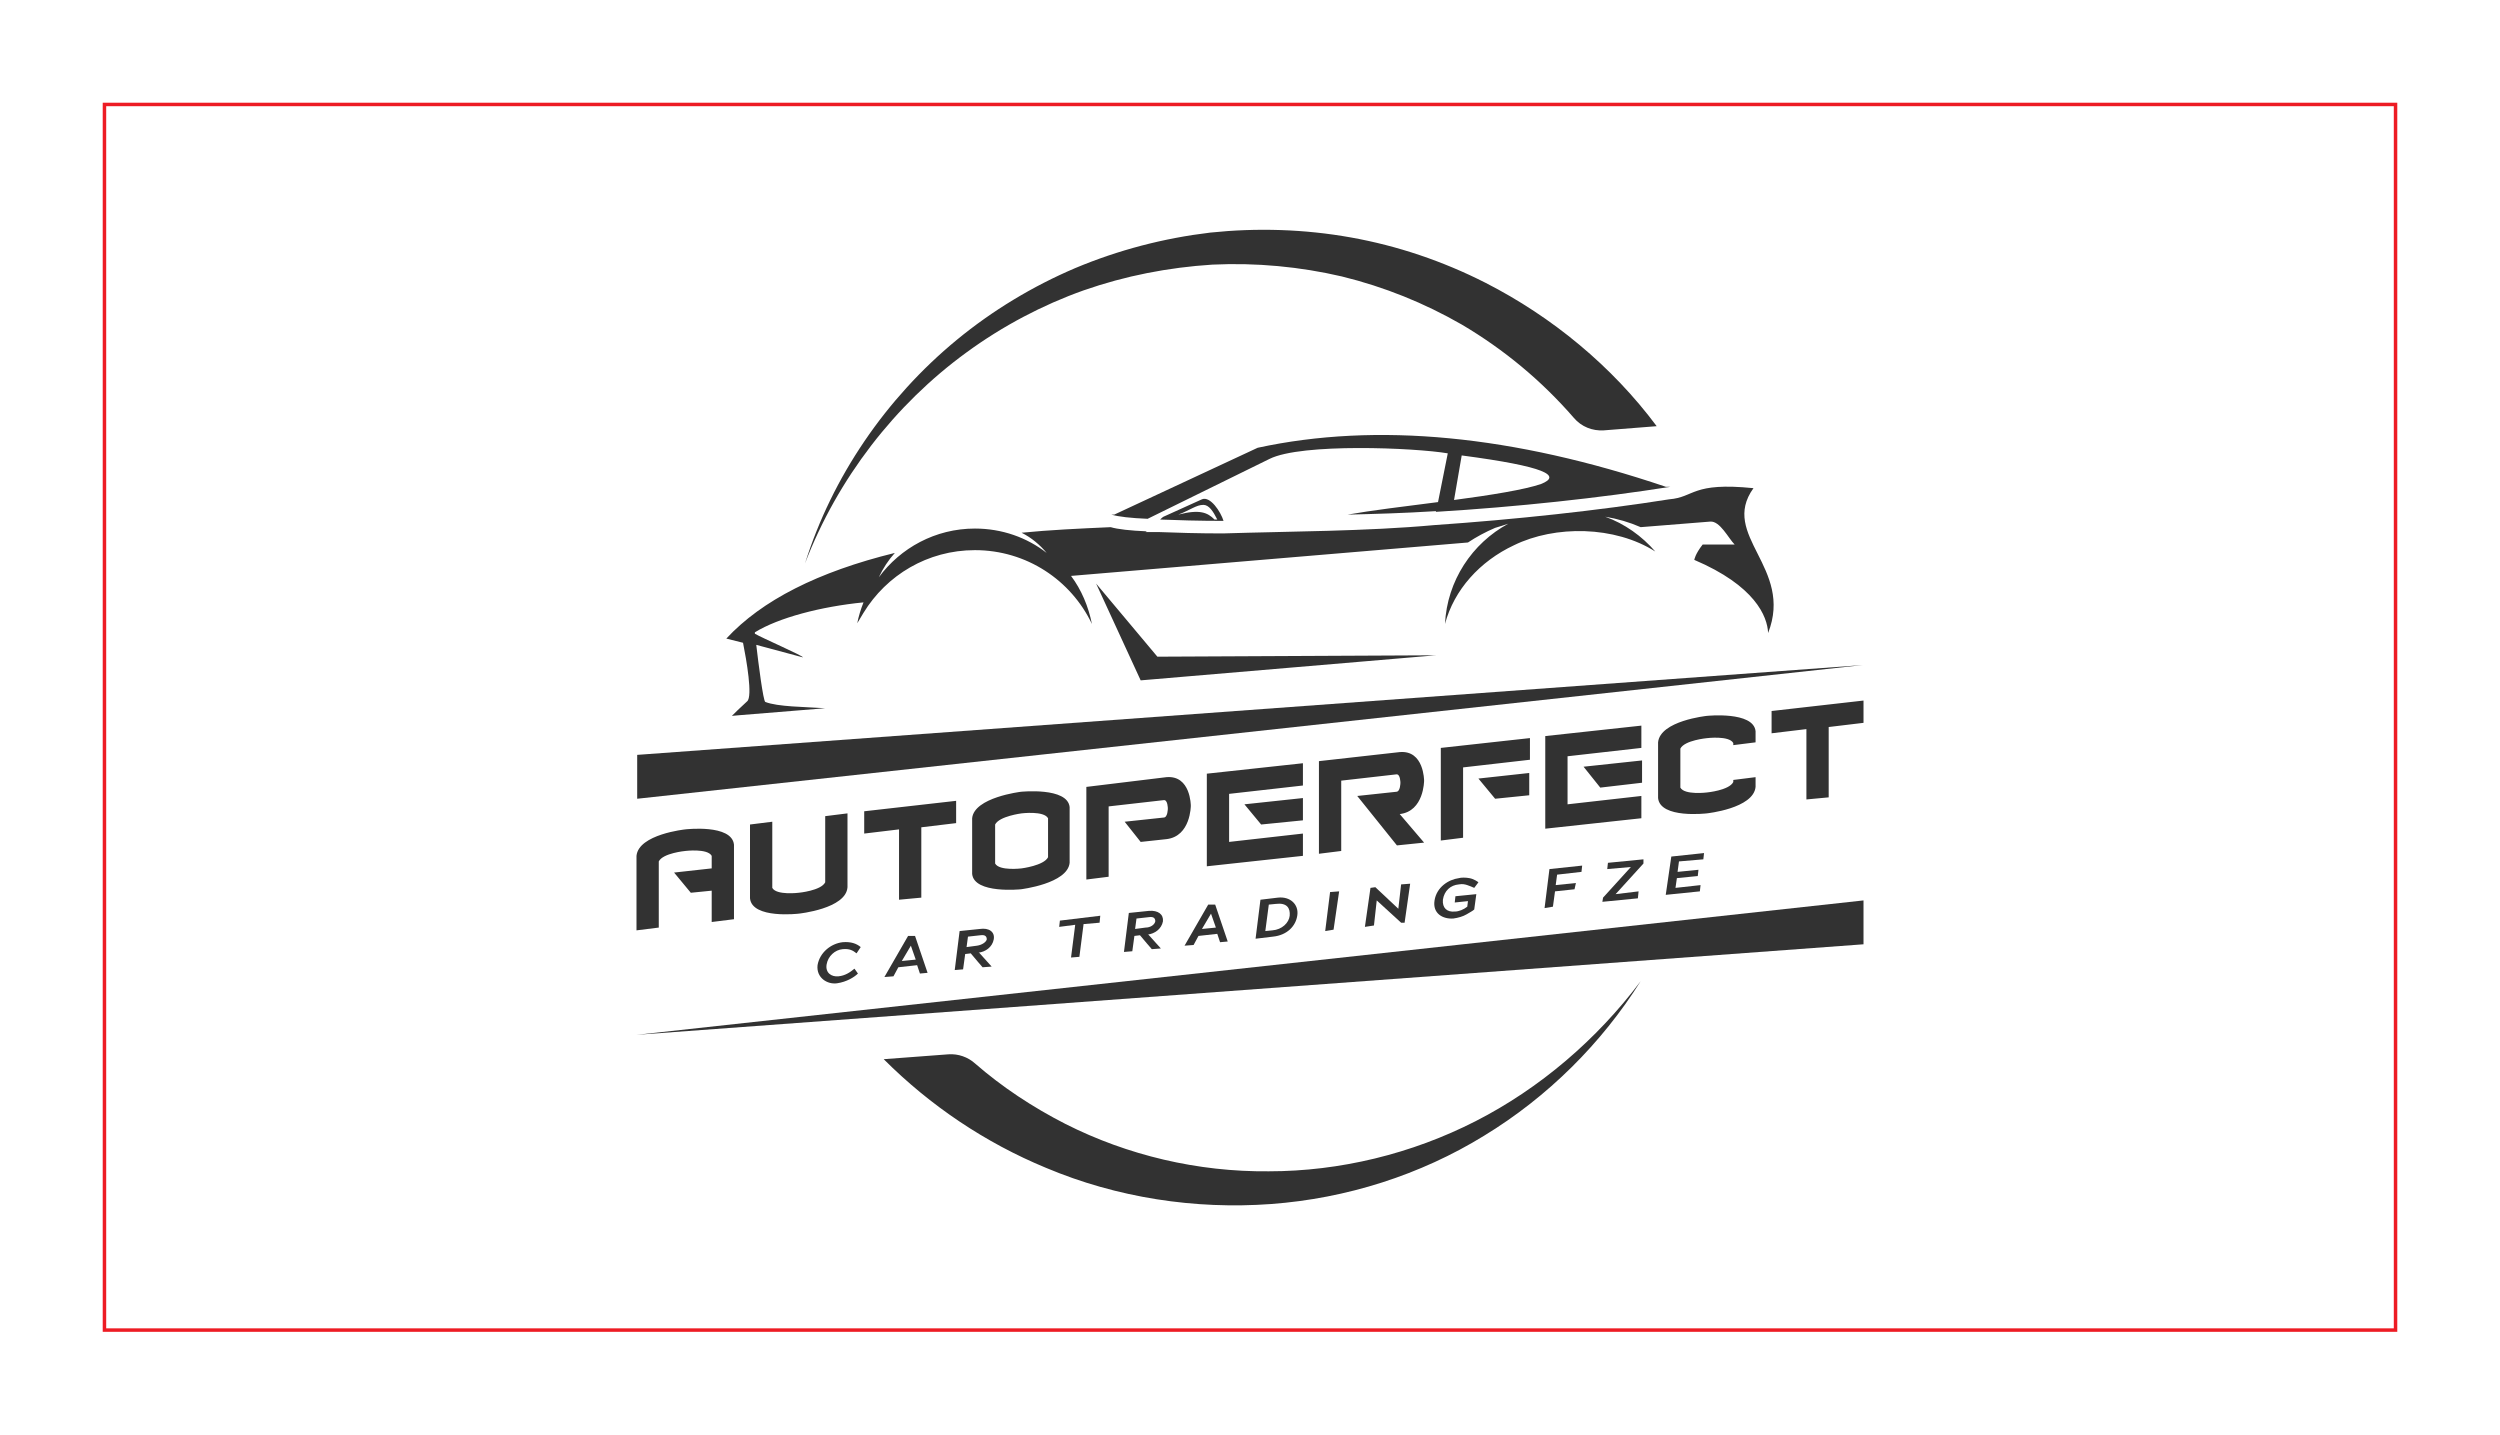 <?xml version="1.0" encoding="utf-8"?>
<!-- Generator: Adobe Illustrator 24.1.2, SVG Export Plug-In . SVG Version: 6.00 Build 0)  -->
<svg version="1.1" id="Layer_1" xmlns="http://www.w3.org/2000/svg" xmlns:xlink="http://www.w3.org/1999/xlink" x="0px" y="0px"
	 viewBox="0 0 359 206" style="enable-background:new 0 0 359 206;" xml:space="preserve">
<style type="text/css">
	.st0{fill:#323232;}
	.st1{clip-path:url(#SVGID_2_);}
	.st2{fill-rule:evenodd;clip-rule:evenodd;fill:#323232;}
	.st3{fill:#231F20;}
	.st4{fill:none;stroke:#323232;stroke-miterlimit:10;}
	.st5{fill:#1D1D1B;}
	.st6{fill:none;stroke:#ed1c24;stroke-width:0.5;stroke-miterlimit:10;}
</style>
<g>
	<g>
		<g>
			<path class="st0" d="M239.2,71.3L239.2,71.3L239.2,71.3L239.2,71.3z M239.5,71.3L239.5,71.3L239.5,71.3L239.5,71.3z M239.2,71.3
				L239.2,71.3L239.2,71.3L239.2,71.3z M157.4,83.8l6.4,13.9l42.4-3.6l-40,0.2L157.4,83.8z M239.5,71.3L239.5,71.3L239.5,71.3
				L239.5,71.3L239.5,71.3z M239.6,71.3L239.6,71.3L239.6,71.3L239.6,71.3z M239.5,71.3L239.5,71.3L239.5,71.3L239.5,71.3z
				 M239.6,71.3L239.6,71.3L239.6,71.3L239.6,71.3z M239.6,71.3L239.6,71.3L239.6,71.3L239.6,71.3z M253.9,90.9
				c-0.1-2.4-1.9-6.8-10.6-10.5c0,0,0.1-0.8,1.2-2.2l4.6,0c-0.9-0.9-2.1-3.4-3.5-3.3l-10,0.8c-1.6-0.7-3.3-1.2-5.1-1.5
				c2.8,1,5.3,2.8,7.2,5c-5.8-3.7-14.4-3.8-20.3-0.9c-4.9,2.3-8.6,6.4-9.9,11.3c0.3-6.2,3.9-11.6,9.1-14.4c-0.6,0.2-1.2,0.4-1.9,0.6
				c-1.4,0.6-2.7,1.3-3.9,2.1l-57,4.8c1.5,2,2.5,4.4,3,6.9c-3-6.3-9.4-10.6-16.8-10.6c-6.8,0-12.7,3.6-16,9c-0.3,0.5-0.6,1-0.9,1.5
				c0.2-1,0.5-2,0.9-3c-6.1,0.6-12.2,2.2-15.6,4.3c0,0.1,0,0.1,0,0.2c1,0.6,7,3.2,6.9,3.4l-6.7-1.8c0.3,2.6,1,8.1,1.3,8.2
				c1.8,0.7,5.6,0.7,8.6,0.9l-12.3,1l-1.1,0.1c0.4-0.4,1.1-1.1,2.2-2.1c0.8-0.7-0.1-5.9-0.6-8.4l-2.4-0.6
				c5.1-5.5,13.2-9.6,24.2-12.3c-0.9,1-1.7,2.2-2.3,3.5c3.1-4.2,8.1-7,13.8-7c3.9,0,7.5,1.3,10.3,3.5c-1-1.2-2.2-2.2-3.6-2.9
				c4-0.4,8.3-0.6,12.8-0.8c1,0.3,2.8,0.5,5.2,0.6l-0.2,0.1c0.6,0,1.2,0,1.8,0c2.6,0.1,5.8,0.2,9.3,0.2l0,0
				c9.5-0.3,20.6-0.3,30.4-1.2l0,0c11.6-0.8,23.6-2.1,33.7-3.7l0,0l0,0l0,0l0,0l0,0l0,0h0l0,0l0,0l0,0l0,0l0,0h0l0,0l0,0l0,0l0,0
				l0,0l0,0l0,0l0,0l0,0l0,0h0l0,0l0,0l0,0l0,0l0,0l0,0h0l0,0l0,0l0,0l0,0l0,0l0,0l0,0l0,0l0,0l0,0l0,0l0,0l0,0l0,0l0,0l0,0l0,0l0,0
				l0,0l0,0l0,0l0,0l0,0l0,0l0,0l0,0l0,0l0,0l0,0l0,0l0,0l0,0l0,0l0,0l0,0h0l0,0l0,0l0,0l0,0l0,0c3.7-0.3,3.2-2.5,12.1-1.6
				C246.9,76.9,257.6,81.5,253.9,90.9z M164.3,76.2L164.3,76.2L164.3,76.2L164.3,76.2z M239.3,71.3L239.3,71.3L239.3,71.3
				L239.3,71.3z M98.4,119.1c0,0-6.7,0.7-7,3.8v10.7l3.2-0.4v-9.5c0.6-1.2,3.8-1.5,3.8-1.5s3.2-0.4,3.8,0.7v1.8l-5.4,0.6l2.4,2.9
				l3-0.3v4.5l3.2-0.4v-10.7C105.1,118.3,98.4,119.1,98.4,119.1z M121.7,127.4v-10.6l-3.2,0.4v9.5c-0.6,1.2-3.8,1.5-3.8,1.5
				s-3.2,0.4-3.8-0.7V118l-3.2,0.4V129c0.3,3,7,2.2,7,2.2S121.5,130.5,121.7,127.4z M124.1,119.7l5-0.6v10.1l3.2-0.3v-10.1l5-0.6
				v-3.2l-13.2,1.5V119.7z M153.6,115.9v8c-0.3,3-7,3.8-7,3.8s-6.7,0.7-7-2.2v-8c0.3-3,7-3.8,7-3.8S153.3,113,153.6,115.9z
				 M150.5,123.1l0-5.6c-0.6-1.1-3.8-0.7-3.8-0.7s-3.2,0.4-3.8,1.6v5.6c0.6,1.1,3.8,0.7,3.8,0.7S149.9,124.3,150.5,123.1z
				 M156,126.3l3.2-0.4v-10.1l7.9-0.9c0.6-0.1,0.6,1.2,0.6,1.2s0,1.3-0.6,1.3l-5.6,0.6l2.3,2.9l3.7-0.4c3.5-0.4,3.5-4.8,3.5-4.8
				s0-4.4-3.5-4.1L156,113V126.3z M187.1,117.8v-3.2l-8.4,0.9l2.4,2.9L187.1,117.8z M187.1,109.6l-13.8,1.5v13.3l13.8-1.5v-3.2
				l-10.6,1.2v-6.9l10.6-1.2V109.6z M204.5,112.1c0,0,0-4.4-3.5-4.1l-11.6,1.3v13.3l3.2-0.4v-10.1l7.9-0.9c0.6-0.1,0.6,1.2,0.6,1.2
				s0,1.3-0.6,1.3l-5.6,0.6l5.7,7.1l3.9-0.4l-3.5-4.1C204.5,116.5,204.5,112.1,204.5,112.1z M219.6,106l-12.7,1.4v13.3l3.2-0.4
				v-10.1l9.6-1.1V106z M219.6,114.2V111l-7.3,0.8l2.4,2.9L219.6,114.2z M221.9,119l13.8-1.5v-3.2l-10.6,1.2v-6.9l10.6-1.2v-3.2
				l-13.8,1.5V119z M229.8,113.1l6-0.7v-3.2l-8.4,0.9L229.8,113.1z M245.1,102.8c0,0-6.7,0.7-7,3.8v8c0.3,3,7,2.2,7,2.2
				s6.7-0.7,7-3.8v-1.4l-3.2,0.4v0.3c-0.6,1.2-3.8,1.5-3.8,1.5s-3.2,0.4-3.8-0.7v-5.6c0.6-1.2,3.8-1.5,3.8-1.5s3.2-0.4,3.8,0.7v0.3
				l3.2-0.4V105C251.8,102.1,245.1,102.8,245.1,102.8z M254.4,102.1v3.2l5-0.6v10.1l3.2-0.3v-10.1l5-0.6v-3.2L254.4,102.1z"/>
			<path class="st0" d="M239.9,69.9c-0.2,0-0.5,0-0.7,0c-21.9-7.4-41.5-9.3-58.6-5.6L160,73.9c-0.1,0-0.3,0-0.4,0
				c1,0.3,2.8,0.5,5.2,0.6l17.5-8.6c4.6-2.3,20.9-1.6,25.6-0.8l-1.4,7c-4.7,0.6-9.6,1.2-13,1.8c4-0.1,7.9-0.2,12.7-0.5l0,0.1
				C217.8,72.8,229.8,71.5,239.9,69.9z M209.9,65.4c12.1,1.6,14.4,2.9,11.4,4.1c-2.3,0.8-7.2,1.6-12.5,2.3L209.9,65.4z M172.6,71.7
				l-5.3,2.4c-0.3,0.1-0.5,0.3-0.7,0.5l-0.2,0c2.6,0.1,5.8,0.2,9.3,0.2C175.3,73.5,173.8,71.2,172.6,71.7z M174.8,74.6l-0.4,0
				c-1-1-2.1-1.5-5.2-0.7c1.8-0.7,2.6-1.4,3.6-1.4C173.6,72.5,174.2,73.4,174.8,74.6z M267.6,129.3v6.3l-176.2,13L267.6,129.3z
				 M267.5,95.5L91.5,114.7v-6.3L267.5,95.5z"/>
		</g>
		<g>
			<path class="st0" d="M211.9,161c-9.2,4.7-19.5,7.2-29.7,7.2c-10.2,0.1-20.3-2.3-29.2-6.8c-4.7-2.4-9.1-5.3-13-8.7
				c-1-0.9-2.4-1.4-3.8-1.3l-9.3,0.7c6.7,6.7,14.6,12,23.3,15.6c10.2,4.3,21.4,6,32.3,5.2c10.9-0.8,21.5-4.2,30.6-9.8
				c9.2-5.6,16.9-13.3,22.5-22.2C229.3,149.3,221.1,156.3,211.9,161z"/>
		</g>
		<g>
			<path class="st0" d="M213.3,40.6c-6.1-3.1-12.6-5.3-19.3-6.5c-6.7-1.2-13.5-1.4-20.2-0.7c-6.7,0.8-13.2,2.5-19.4,5.1
				c-6.1,2.6-11.9,6.1-17,10.3c-10.2,8.4-17.9,19.7-21.8,32.1c4.7-12.2,12.9-22.8,23.2-30.3c5.2-3.8,10.9-6.8,16.8-8.9
				c6-2.1,12.2-3.3,18.5-3.7c6.3-0.3,12.6,0.3,18.6,1.7c6.1,1.5,11.8,3.8,17.2,6.9c6.1,3.6,11.5,8.1,16.1,13.4
				c1.1,1.3,2.7,1.9,4.3,1.8l7.6-0.6C231.5,52.6,222.9,45.5,213.3,40.6z"/>
		</g>
	</g>
	<g>
		<path class="st0" d="M121,136.3c1-0.1,1.5,0.2,2,0.6l0.6-0.9c-0.6-0.5-1.4-0.8-2.6-0.7c-1.7,0.2-3.3,1.5-3.6,3.3
			c-0.2,1.8,1.4,2.8,2.8,2.6c1.4-0.2,2.5-0.9,3-1.4l-0.5-0.7c-0.6,0.5-1.3,1-2.3,1.1c-1,0.1-1.9-0.5-1.7-1.7
			C118.9,137.3,119.9,136.4,121,136.3z"/>
		<path class="st0" d="M130.4,134.4l-3.4,5.9l1.3-0.1l0.7-1.3l2.7-0.3l0.4,1.2l1.1-0.1l-1.8-5.3L130.4,134.4z M129.5,138l1.3-2.2
			l0,0l0.7,2L129.5,138z"/>
		<path class="st0" d="M140.7,133.4l-2.9,0.3l-0.7,5.6l1.2-0.1l0.3-2.2l0.8-0.1c0.4,0.5,1.7,2,1.7,2l1.3-0.1l-1.8-2l-0.1,0
			c1-0.1,2-0.8,2.2-1.9C142.9,133.8,142,133.2,140.7,133.4z M140.3,135.8l-1.5,0.2l0.2-1.5l1.8-0.2c0.7-0.1,0.9,0.2,0.9,0.6
			C141.6,135.3,141,135.7,140.3,135.8z"/>
		<polygon class="st0" points="152.1,133.1 154.4,132.8 153.8,137.5 155,137.4 155.6,132.7 157.9,132.5 158,131.5 152.2,132.2 		"/>
		<path class="st0" d="M165,130.8l-2.9,0.3l-0.7,5.6l1.2-0.1l0.3-2.2l0.8-0.1c0.4,0.5,1.7,2,1.7,2l1.3-0.1l-1.8-2l-0.1,0
			c1-0.1,2-0.8,2.2-1.9C167.1,131.3,166.3,130.7,165,130.8z M164.5,133.2l-1.5,0.2l0.2-1.5l1.8-0.2c0.7-0.1,0.9,0.2,0.9,0.6
			C165.8,132.8,165.2,133.2,164.5,133.2z"/>
		<path class="st0" d="M173.5,129.9l-3.4,5.9l1.3-0.1l0.7-1.3l2.7-0.3l0.4,1.2l1.1-0.1l-1.8-5.3L173.5,129.9z M172.6,133.4l1.3-2.2
			l0,0l0.7,2L172.6,133.4z"/>
		<path class="st0" d="M183.5,128.9l-2.5,0.3l-0.7,5.6l2.5-0.3c2-0.2,3.3-1.5,3.5-3.1C186.5,129.9,185.3,128.7,183.5,128.9z
			 M185.2,131.5c-0.1,1-1.1,2-2.5,2.1l-1,0.1l0.5-3.8l1-0.1C184.8,129.6,185.3,130.4,185.2,131.5z"/>
		<polygon class="st0" points="190.3,133.7 191.5,133.5 192.3,128 191,128.1 		"/>
		<polygon class="st0" points="200.8,130.5 197.5,127.4 196.8,127.5 196,133.1 197.3,132.9 197.7,129.3 201.2,132.5 201.7,132.5 
			202.5,126.9 201.2,127 		"/>
		<path class="st0" d="M209.5,127c0.5-0.1,0.9,0,1.2,0.1c0.3,0.1,0.8,0.3,1,0.4l0.6-0.8c-0.1-0.1-0.7-0.5-1.3-0.6
			c-0.5-0.1-1.2-0.1-1.5,0c-1.5,0.2-3.2,1.3-3.5,3.2c-0.3,1.9,1.2,2.7,2.7,2.6c0.7-0.1,1.4-0.3,1.9-0.6c0.5-0.3,0.9-0.5,1.1-0.7
			l0.3-2.2l-3,0.3l-0.1,0.9l1.9-0.2l-0.1,0.8c-0.5,0.4-1.2,0.7-1.8,0.7c-1.1,0.1-1.8-0.5-1.7-1.7C207.4,127.9,208.3,127.1,209.5,127
			z"/>
		<polygon class="st0" points="221.8,130.4 223,130.2 223.3,128 226.1,127.7 226.3,126.8 223.4,127.1 223.6,125.6 227.1,125.2 
			227.2,124.3 222.5,124.8 		"/>
		<polygon class="st0" points="230.8,124.8 234.2,124.5 230.2,128.9 230.1,129.5 235.2,129 235.3,128 232,128.4 236,124 236,123.4 
			230.9,123.9 		"/>
		<polygon class="st0" points="244.6,123.4 244.7,122.5 240,123 239.2,128.5 244.1,128 244.2,127.1 240.6,127.5 240.8,126.1 
			243.8,125.8 243.9,124.9 240.9,125.2 241.1,123.7 		"/>
	</g>
</g>
<rect x="15" y="15" class="st6" width="329" height="176"/>
</svg>
